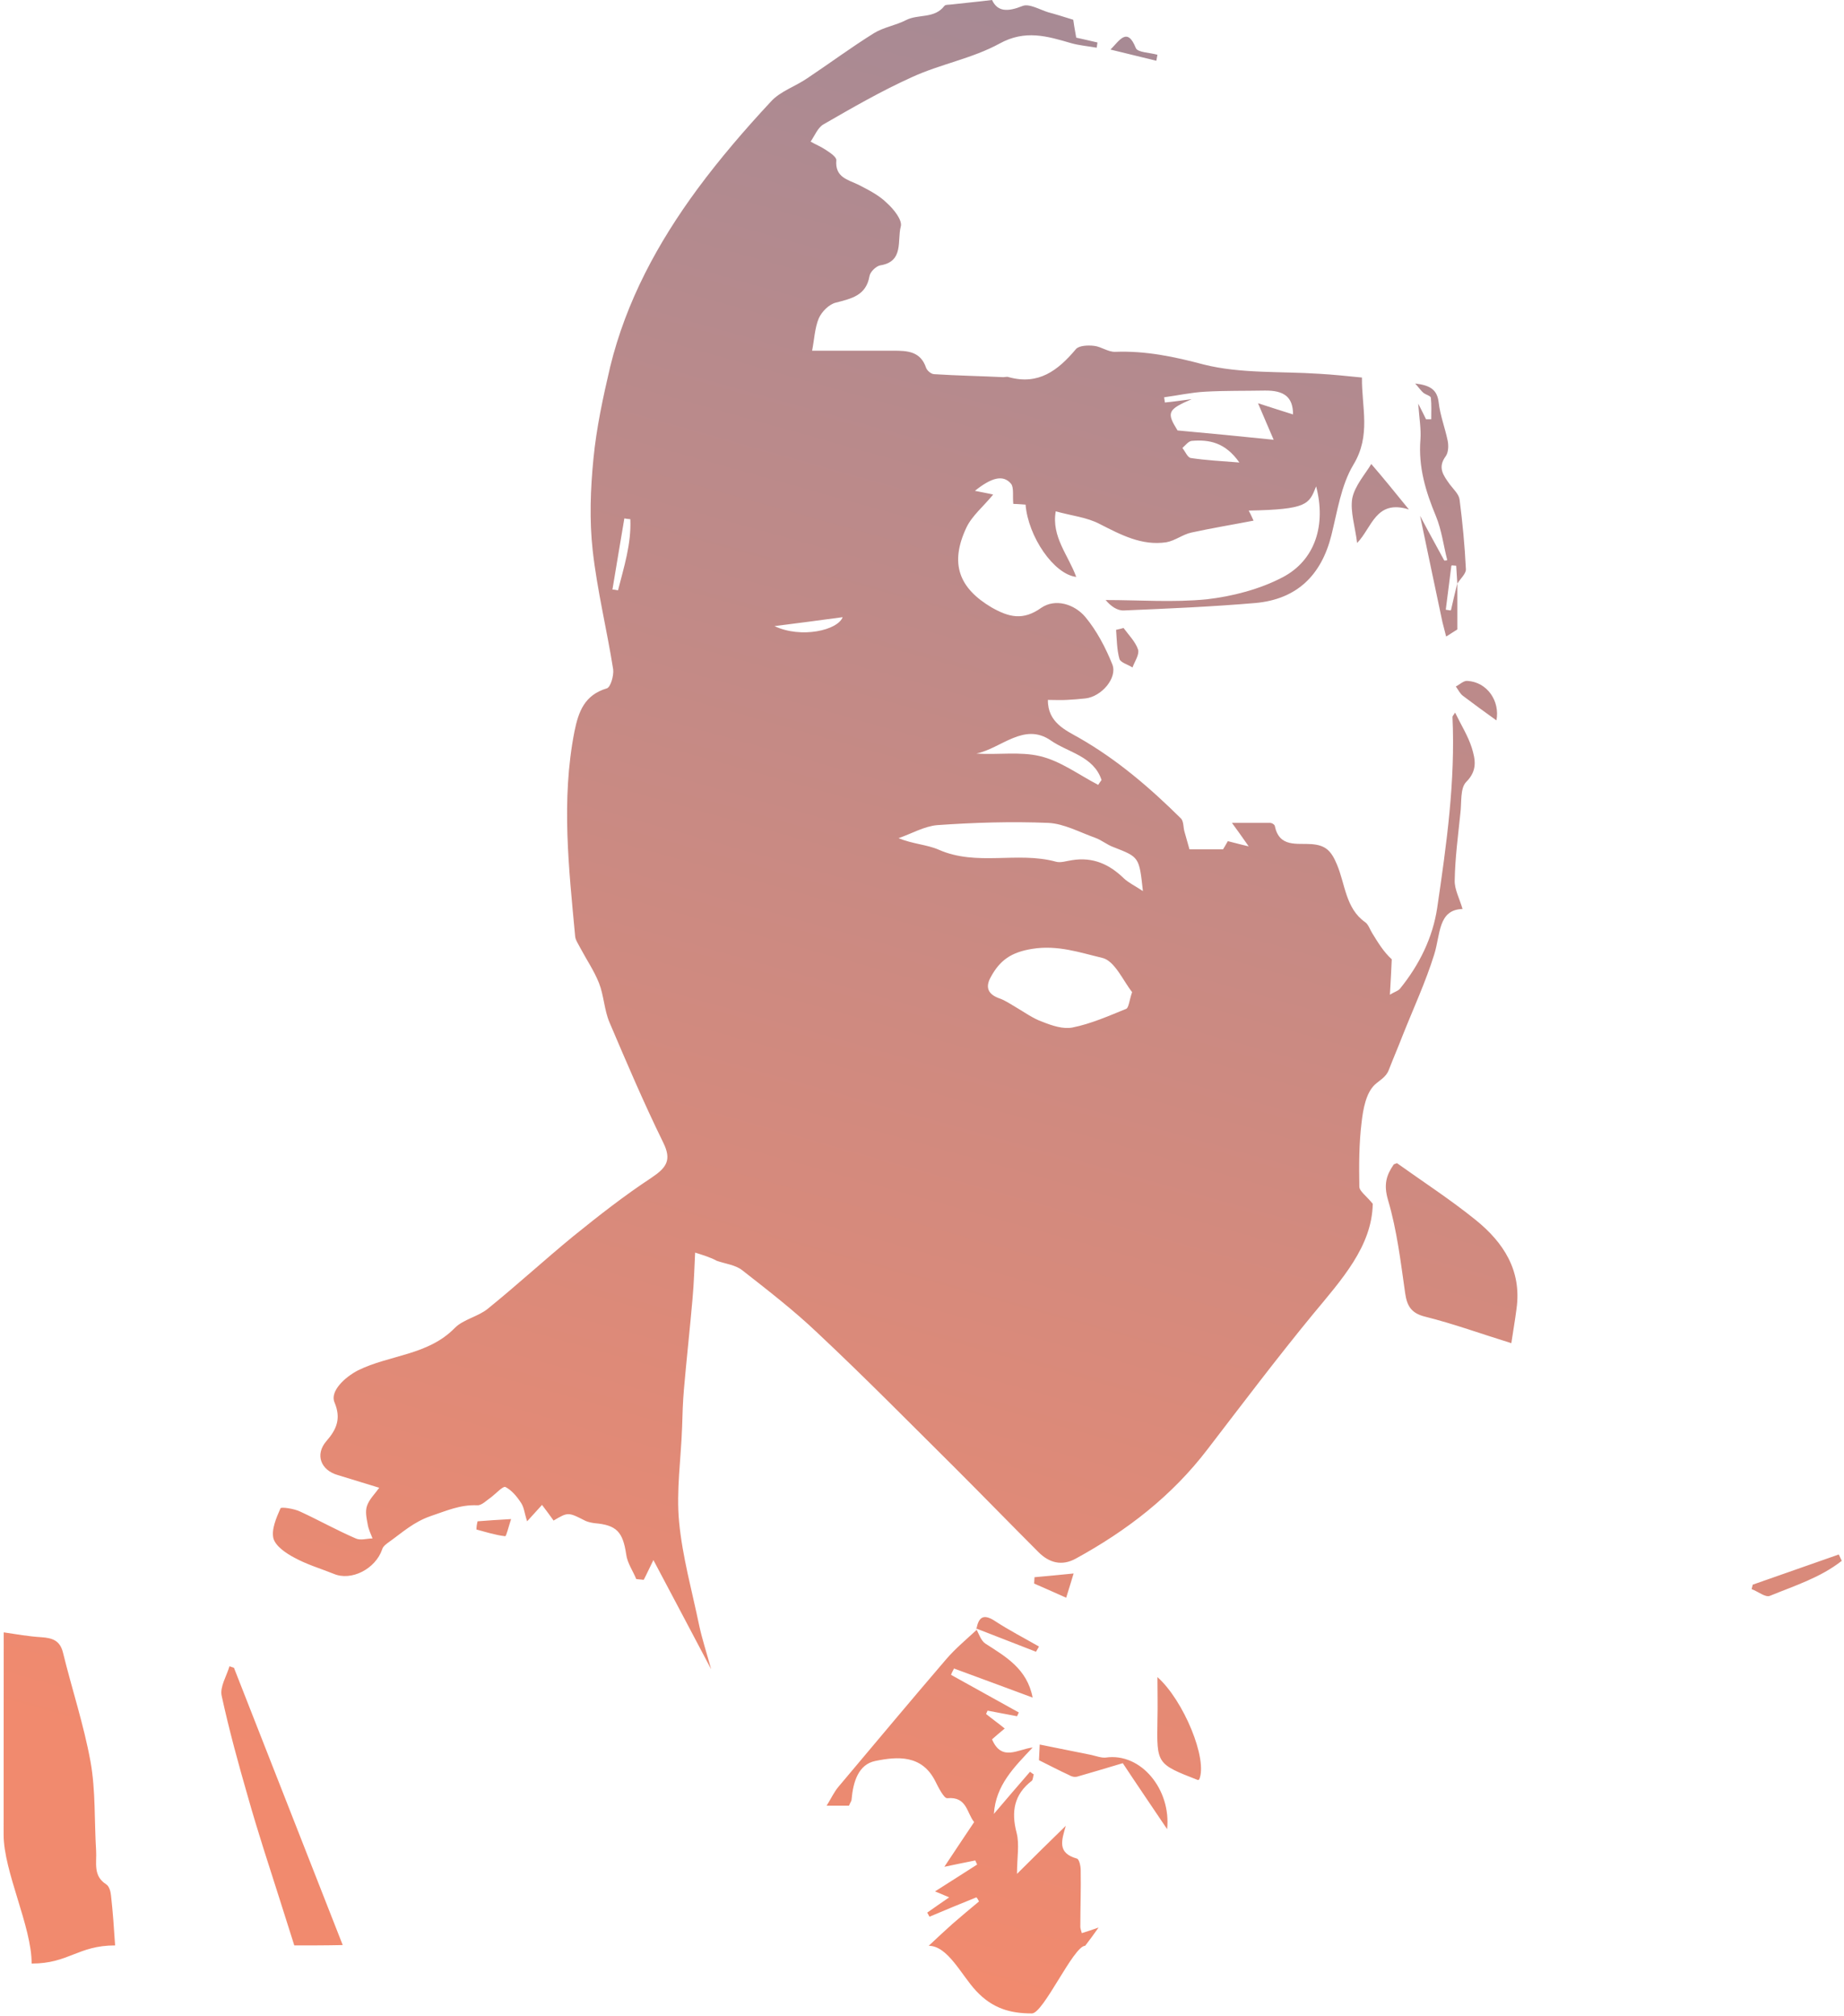 <?xml version="1.0" encoding="UTF-8" standalone="no"?>
<svg width="495px" height="541px" viewBox="0 0 495 541" version="1.1" xmlns="http://www.w3.org/2000/svg" xmlns:xlink="http://www.w3.org/1999/xlink">
    <!-- Generator: Sketch 3.6.1 (26313) - http://www.bohemiancoding.com/sketch -->
    <title>malik</title>
    <desc>Created with Sketch.</desc>
    <defs>
        <linearGradient x1="63.436%" y1="0%" x2="39.006%" y2="94.388%" id="linearGradient-1">
            <stop stop-color="#6A3C4F" offset="0%"></stop>
            <stop stop-color="#E73C0E" offset="100%"></stop>
        </linearGradient>
        <path d="M391.195,156.52 C391.197,156.547 391.198,156.573 391.2,156.6 C392,155.3 393.6,153.9 393.5,152.7 C393.2,146.4 392.6,140.2 391.8,134 C391.6,132.6 390.2,131.3 389.2,130 C387.5,127.6 385.8,125.5 388.1,122.4 C388.8,121.4 388.9,119.6 388.6,118.2 C387.9,114.8 386.6,111.5 386.2,108 C385.8,104.6 384,103.4 379.9,102.9 C381.1,104.3 381.5,104.9 382.1,105.4 C382.7,105.9 384,106.2 384.1,106.7 C384.3,108.6 384.2,110.6 384.2,112.5 L382.8,112.5 C382.3,111.4 381.7,110.3 380.7,108.3 C381,112.3 381.5,115.1 381.3,117.9 C380.7,125.3 382.7,131.9 385.5,138.6 C387,142.3 387.5,146.4 388.5,150.3 C388.2,150.4 388,150.4 387.7,150.4 C385.6,146.5 383.4,142.6 381.2,138.4 C383.3,148.3 385.2,157.6 387.2,166.9 C387.5,168.2 387.9,169.5 388.2,170.8 C389.2,170.2 390.2,169.5 391.2,168.9 L391.2,156.5 C390.6,159 390,161.4 389.5,163.7 C389.477,163.694 389.453,163.689 389.429,163.684 C389.419,163.722 389.41,163.761 389.4,163.8 C389,163.7 388.5,163.7 388.1,163.6 C388.6,159.7 389.1,155.7 389.6,151.8 C389.629,151.8 389.658,151.801 389.687,151.802 C389.691,151.768 389.696,151.734 389.7,151.7 C390.1,151.7 390.5,151.8 390.9,151.8 C390.998,153.37 391.096,154.941 391.194,156.511 C391.2,156.501 391.2,156.5 391.2,156.5 C391.198,156.507 391.197,156.513 391.195,156.52 Z M262,437 C262,437 262.1,437.1 262.2,437.3 C259.4,439.9 256.5,442.3 254,445.2 C244.3,456.5 234.7,468 225.1,479.4 C223.9,480.8 223.1,482.6 221.9,484.5 L227.9,484.5 C228.2,483.7 228.6,483.3 228.6,482.8 C229,478.2 230.4,473.4 235,472.5 C240.9,471.3 247.4,470.8 251,477.8 C251.9,479.6 253.4,482.6 254.3,482.5 C259.6,482 259.5,486.5 261.5,488.9 C258.8,492.9 256.3,496.7 253.5,500.9 C256.8,500.2 259.3,499.7 261.8,499.2 C262,499.6 262.1,499.9 262.3,500.3 C258.6,502.7 254.9,505 251,507.5 C252.3,508 253.3,508.5 254.8,509.1 C252.5,510.7 250.7,511.9 248.9,513.2 C249.1,513.5 249.3,513.9 249.5,514.3 C253.7,512.5 257.9,510.8 262.1,509.1 C262.4,509.4 262.6,509.8 262.8,510.2 C260.4,512.2 258,514.2 255.7,516.2 C253.6,518.1 251.4,520.1 249.3,522.1 C254.427,522.1 258.033,529.91 262,534.172 C266.451,538.954 271.248,540.248 277,540.248 C280.121,540.248 288.179,522.1 291.3,522.1 C292.4,520.7 293.4,519.3 294.9,517.2 C292.9,517.9 291.7,518.3 290.4,518.7 C290.2,517.9 290,517.5 290,517 C290,511.9 290.2,506.9 290.1,501.8 C290.1,500.7 289.7,498.9 289.1,498.7 C283.7,497.2 285,493.8 286.1,489.9 C281.8,494.1 277.5,498.3 273,502.8 C273,498.4 273.7,494.9 272.9,491.8 C271.4,486.1 272.2,481.5 277,477.8 C277.3,477.5 277.3,476.7 277.5,476.1 C277.1,475.9 276.8,475.6 276.5,475.4 C273.3,479.1 270.1,482.8 266.8,486.7 C267.3,479 272.2,474.2 277.2,468.9 C273.3,469.3 268.9,472.8 266.3,466.7 C267.3,465.8 268.5,464.8 269.7,463.8 C268,462.4 266.3,461.2 264.7,459.9 C264.8,459.6 265,459.3 265.1,459 C267.7,459.5 270.4,460 273,460.5 C273.2,460.2 273.3,459.8 273.5,459.5 C267.4,456.1 261.4,452.8 255.3,449.4 C255.5,448.8 255.8,448.3 256.1,447.7 C263.1,450.3 270,452.8 277.2,455.5 C275.7,447.7 269.9,444.5 264.5,441 C263.3,440.2 262.8,438.4 262,437 L261.9,436.9 C267.3,439 272.7,441.1 278.1,443.2 C278.4,442.7 278.6,442.3 278.9,441.8 C274.9,439.5 270.8,437.4 267,434.9 C263.9,432.9 262.7,434 262.1,437.1 L262,437 Z M11.1,439.3 C14.1,439.5 16.1,440.2 16.9,443.4 C19.3,453.2 22.5,462.8 24.3,472.7 C25.7,480.5 25.3,488.6 25.8,496.6 C26,499.8 24.9,503.3 28.5,505.6 C29.3,506.1 29.7,507.5 29.8,508.6 C30.3,513 30.6,517.5 30.9,522 C20.9,522 18.492,526.869 8.492,526.869 C8.528,516.958 0.958,502.177 0.973,492.266 C1,474.177 1,456.089 1,438 C4.4,438.5 7.7,439.1 11.1,439.3 Z M79,522 C77.7,517.9 76.4,513.8 75.1,509.7 C72.2,500.6 69.2,491.5 66.6,482.3 C64,473.3 61.5,464.2 59.5,455 C59,452.6 60.8,449.8 61.6,447.1 C62,447.2 62.4,447.4 62.8,447.5 C72.5,472.3 82.3,497.1 92,521.9 C87.7,522 83.3,522 79,522 Z M186.6,336.1 C186.4,339.8 186.3,344.2 185.9,348.5 C185.2,356.6 184.3,364.6 183.6,372.7 C183.3,376.1 183.2,379.6 183.1,383 C182.8,391.5 181.5,400 182.3,408.4 C183.2,417.8 185.8,427 187.7,436.2 C188.5,439.9 189.7,443.5 190.9,447.9 C185.7,438.1 181,429.1 175.4,418.6 C174.1,421.2 173.5,422.6 172.8,423.9 C172.1,423.8 171.5,423.8 170.8,423.7 C169.9,421.5 168.4,419.4 168.1,417.1 C167.2,411 165.5,409.2 159.6,408.7 C158.8,408.6 157.9,408.4 157.2,408.1 C152.5,405.7 152.5,405.7 148.6,408 C147.7,406.7 146.7,405.4 145.5,403.8 C144.3,405.1 143.3,406.2 141.5,408.2 C140.8,406.1 140.7,404.5 139.9,403.3 C138.8,401.6 137.4,399.9 135.7,399 C135,398.7 133.2,400.7 131.9,401.7 C130.7,402.5 129.3,404 128.1,403.9 C123.5,403.7 119.8,405.4 115.6,406.8 C111,408.4 108,411.2 104.5,413.7 C103.8,414.2 102.8,414.9 102.6,415.7 C100.8,421 94.3,424.3 89.6,422.3 C86.1,420.9 82.4,419.8 79.1,418 C76.8,416.8 74,414.9 73.4,412.8 C72.8,410.4 74.2,407.2 75.3,404.7 C75.5,404.3 79,404.8 80.6,405.6 C85.6,407.9 90.4,410.6 95.5,412.8 C96.8,413.4 98.5,412.8 100,412.8 C99.5,411.5 98.9,410.3 98.7,409 C98.4,407.4 98,405.6 98.5,404.1 C99.1,402.3 100.6,400.9 101.8,399.2 C97.9,398 94.3,396.9 90.7,395.8 C86.1,394.5 84.5,390.3 87.6,386.7 C90.4,383.5 91.6,380.6 89.8,376.3 C88.5,373.3 92.6,369.5 96.1,367.7 C104.6,363.5 114.9,363.7 122.1,356.3 C124.4,354 128.3,353.3 130.9,351.2 C138.7,344.9 146.1,338.1 153.9,331.7 C160.7,326.2 167.6,320.8 174.9,316 C178.9,313.3 180.4,311.3 178,306.5 C172.8,295.9 168.2,285.1 163.6,274.3 C162.2,271 162.1,267.1 160.8,263.8 C159.5,260.5 157.5,257.6 155.8,254.4 C155.3,253.4 154.5,252.3 154.4,251.3 C152.7,233 150.6,214.7 154.2,196.3 C155.3,190.9 156.9,186.5 162.9,184.7 C163.9,184.4 164.8,181.3 164.6,179.6 C162.9,168.9 160.3,158.4 159.1,147.7 C158.2,139.6 158.5,131.2 159.3,123.1 C160.1,114.8 161.9,106.5 163.8,98.4 C168.1,80.8 176.6,65.1 187.3,50.6 C193.3,42.5 200,34.7 206.9,27.3 C209.4,24.5 213.5,23.2 216.7,21 C222.7,17 228.5,12.7 234.6,8.9 C237.2,7.3 240.5,6.8 243.2,5.4 C246.5,3.7 250.8,5.1 253.5,1.6 C253.8,1.2 254.7,1.3 255.4,1.2 C258.8,0.8 262.3,0.5 266.3,0 C267.8,3.2 270.5,3.2 274.5,1.6 C276.3,0.9 279.1,2.6 281.4,3.3 C283.3,3.8 285.2,4.4 288.1,5.3 C288.2,6.1 288.5,7.9 288.9,10.1 C290.6,10.5 292.6,10.9 294.6,11.4 C294.5,11.9 294.5,12.3 294.4,12.8 C292.1,12.4 289.8,12.2 287.6,11.6 C281.1,9.7 275.2,7.9 268.3,11.7 C261,15.7 252.4,17.2 244.8,20.7 C236.6,24.4 228.8,28.9 221,33.4 C219.5,34.3 218.7,36.4 217.6,38 C219,38.8 220.5,39.4 221.8,40.3 C222.9,41 224.6,42.2 224.5,43 C224.1,47.6 227.6,48.2 230.5,49.6 C233.2,51 236,52.4 238.1,54.5 C239.9,56.1 242.3,59.1 241.8,60.8 C240.8,64.5 242.7,70.2 236.3,71.2 C235.2,71.4 233.6,72.9 233.4,74.1 C232.5,79.3 228.6,80.1 224.4,81.2 C222.6,81.6 220.6,83.6 219.8,85.4 C218.7,88 218.6,91.1 218,94.1 L239.7,94.1 C243.5,94.1 247.1,94.2 248.6,98.7 C248.9,99.5 250,100.4 250.8,100.4 C257,100.8 263.2,100.9 269.3,101.2 C269.8,101.2 270.3,101 270.8,101.2 C278.8,103.4 284,99.4 288.8,93.7 C289.6,92.7 292.1,92.6 293.7,92.8 C295.6,93 297.5,94.5 299.4,94.4 C307.6,94.1 315.2,95.7 323.1,97.8 C333,100.3 343.8,99.6 354.2,100.3 C357.8,100.5 361.5,100.9 365.6,101.3 C365.5,109.3 368.1,116.8 363.3,124.7 C360,130.2 359,137.2 357.4,143.6 C354.7,154.4 348.1,160.8 337,161.8 C325.3,162.8 313.5,163.3 301.7,163.8 C300,163.9 298.2,162.7 296.8,161 C305.9,161 315,161.7 324,160.8 C330.9,160 338.2,158.1 344.3,154.9 C353.1,150.3 356,140.8 353.3,130.5 C351.4,135.3 351,136.7 335.2,137 C335.6,137.7 335.9,138.4 336.5,139.7 C330.8,140.8 325.3,141.7 319.8,142.9 C317.5,143.4 315.4,145.1 313.1,145.5 C306.5,146.5 300.9,143.5 295.2,140.6 C291.8,138.8 287.7,138.4 283.4,137.2 C282.2,144 286.8,149 288.9,154.8 C282.9,154.1 276,144 275.3,135.4 C273.9,135.3 272.5,135.2 272,135.2 C271.8,133 272.2,130.8 271.4,129.8 C269.3,127.3 266.2,128.1 261.7,131.7 C263.6,132.1 265.4,132.4 266.6,132.7 C264,135.9 260.9,138.4 259.4,141.6 C254.9,151.2 257.4,157.8 266.2,163 C270.8,165.6 274.6,166.6 279.5,163.1 C283.3,160.5 288.4,162.1 291.3,165.5 C294.4,169.2 296.8,173.8 298.6,178.3 C300,181.9 295.7,186.9 291.4,187.4 C289.7,187.6 288.1,187.7 286.4,187.8 C284.8,187.9 283.2,187.8 281.3,187.8 C281.2,193.9 286.2,196 289.7,198 C300,203.9 308.7,211.4 317,219.6 C317.8,220.4 317.6,222.1 318,223.3 C318.5,225.1 319,226.9 319.3,227.9 L328.3,227.9 C328.3,227.9 329,226.8 329.6,225.7 C330.9,226 332.2,226.4 335.2,227.1 C333.2,224.2 332,222.6 330.7,220.8 L341,220.8 C341.4,220.8 342.1,221.2 342.2,221.6 C343.4,227.5 348.2,226.2 352.1,226.5 C355.7,226.8 357.3,228.1 358.9,232 C361.1,237.2 361.2,243.7 366.4,247.4 C367.3,248 367.7,249.3 368.3,250.3 C369.9,252.9 371.4,255.4 373.6,257.4 C373.5,260.3 373.3,263.2 373.1,266.9 C374.4,266.1 375.3,265.9 375.8,265.3 C381,258.9 384.6,251.6 385.8,243.6 C388.3,226.6 390.7,209.6 389.9,192.4 C389.9,192.1 390.2,191.9 390.6,191.2 C392.2,194.5 394.1,197.5 395.1,200.7 C396,203.7 396.7,206.7 393.6,209.8 C391.9,211.5 392.4,215.4 392,218.4 C391.4,224.3 390.6,230.2 390.5,236.2 C390.4,238.6 391.8,241.1 392.6,243.9 C386,244.1 386.7,250.7 385,256.1 C382.7,263.5 379.4,270.6 376.5,277.9 C375.3,281 374,284 372.8,287.1 C372.1,289 370.3,289.9 369.1,291 C366.7,293.2 365.9,297.6 365.5,301.2 C364.8,306.9 364.8,312.7 364.9,318.4 C364.9,319.6 366.7,320.8 368.5,323 C368.3,334.4 360.2,343.3 352.4,352.7 C342.7,364.5 333.5,376.7 324.2,388.8 C314.6,401.4 302.5,410.7 288.8,418.2 C285,420.3 281.6,419.3 278.8,416.5 C271.4,409.1 264.1,401.6 256.7,394.2 C244.3,381.9 232.1,369.5 219.4,357.6 C213.1,351.6 206.1,346.2 199.2,340.8 C197.4,339.4 194.7,339.1 192.4,338.3 C190.8,337.4 188.8,336.8 186.6,336.1 Z M375,312.1 C382,317.1 389.4,321.9 396.2,327.4 C403.6,333.4 408.5,340.9 407.1,351.1 C406.7,354.3 406.1,357.6 405.7,360.4 C397.6,357.9 390.2,355.2 382.6,353.3 C378.9,352.4 377.7,350.5 377.2,347 C376,338.6 375,330.1 372.6,322 C371.4,317.9 372.1,315.4 374.1,312.5 C374.1,312.4 374.5,312.3 375,312.1 Z M321.9,477.5 C321.7,477.5 321.6,477.7 321.5,477.6 C310.5,473.3 310.5,473.3 310.7,461.6 C310.8,457.6 310.7,453.7 310.7,450 C317.7,456.2 324.3,472.1 321.9,477.5 Z M313.3,490.8 C309.2,484.7 305.3,479 301.4,473.1 C297,474.4 293.1,475.6 289.2,476.7 C288.5,476.9 287.6,476.7 287,476.3 C284.4,475.1 281.9,473.8 278.9,472.3 C278.9,472 279,470.6 279.1,468.1 C284,469.1 288.5,470 293,470.9 C294.3,471.2 295.6,471.7 296.8,471.6 C306.3,470.2 314.4,480.2 313.3,490.8 Z M378.2,136.7 C369.3,133.9 368.3,141.6 364.3,145.7 C363.8,141.4 362.4,137.3 363,133.7 C363.7,130.3 366.5,127.2 368.1,124.5 C371.3,128.2 374.3,131.9 378.2,136.7 Z M494.4,418.8 C488.7,423.3 481.7,425.5 475.1,428.2 C473.9,428.7 471.9,427 470.2,426.4 C470.3,426 470.4,425.6 470.5,425.2 C478.2,422.5 485.9,419.8 493.6,417.1 C493.9,417.7 494.1,418.2 494.4,418.8 Z M401.7,193.3 C398.5,191 395.6,188.9 392.7,186.7 C391.9,186.1 391.4,185 390.8,184.2 C391.8,183.7 392.9,182.6 393.9,182.7 C399.2,183 402.7,188.1 401.7,193.3 Z M301.6,168.5 C303,170.4 304.8,172.2 305.5,174.3 C305.9,175.6 304.6,177.5 304,179.1 C302.8,178.3 300.8,177.8 300.5,176.8 C299.8,174.3 299.8,171.6 299.6,169 C300.4,168.8 301,168.7 301.6,168.5 Z M286.2,428.7 C282.9,427.2 280.3,426.1 277.6,424.9 C277.6,424.3 277.7,423.8 277.7,423.2 C281,422.9 284.3,422.6 288.2,422.2 C287.5,424.6 286.9,426.4 286.2,428.7 Z M128.2,408.2 C130.8,408 133.5,407.8 137.2,407.6 C136.5,409.7 135.9,412.3 135.6,412.2 C133,411.9 130.5,411.1 127.9,410.4 C127.9,409.7 128,409 128.2,408.2 Z M310.4,16.3 C306.3,15.3 302.2,14.3 298.1,13.3 C300.5,10.9 302.6,7.1 304.9,12.9 C305.4,14.1 308.7,14.1 310.7,14.7 C310.6,15.2 310.5,15.7 310.4,16.3 Z M303.9,266.2 C303.1,268.6 303,270.4 302.3,270.7 C297.6,272.6 292.9,274.7 287.9,275.7 C285.4,276.2 282.4,275.2 279.9,274.2 C277.3,273.3 275,271.6 272.6,270.2 C271.2,269.4 269.8,268.4 268.3,267.9 C265.2,266.8 264.4,264.9 266,262.1 C268.4,257.7 271.4,255.5 277.1,254.6 C283.9,253.5 289.9,255.6 295.8,257 C299.2,257.7 301.5,263.2 303.9,266.2 Z M306.8,239.1 C304.7,237.7 303,236.9 301.7,235.7 C297.8,231.9 293.4,229.9 287.8,230.8 C286.3,231 284.7,231.6 283.4,231.2 C273.1,228.4 262.2,232.5 252,228 C248.8,226.6 245.1,226.5 241.2,224.9 C244.7,223.7 248.1,221.7 251.6,221.4 C261.5,220.7 271.5,220.4 281.4,220.8 C285.6,221 289.8,223.3 294,224.8 C295.7,225.4 297.2,226.7 298.9,227.3 C305.8,230 305.8,229.9 306.8,239.1 Z M347.1,111.2 C344,110.2 341.3,109.4 337.7,108.2 C339.3,112 340.5,114.7 341.9,118 C333.3,117.1 324.8,116.3 316.1,115.5 C313.1,110.7 313.4,109.9 319.9,107.1 C316.9,107.5 314.8,107.8 312.7,108 C312.6,107.5 312.6,107.1 312.5,106.6 C316.2,106.1 319.8,105.3 323.5,105.1 C328.8,104.8 334.1,104.9 339.4,104.8 C344.8,104.7 347.1,106.6 347.1,111.2 Z M294.8,210.6 C289.6,207.9 284.7,204.2 279.2,202.9 C273.8,201.6 267.8,202.6 262.1,202.2 C268.8,200.8 274.9,193.7 282.1,198.7 C286.7,201.9 293.6,202.9 295.7,209.3 C295.4,209.7 295.1,210.1 294.8,210.6 Z M332.7,124.1 C327.6,123.7 323.7,123.5 319.7,122.9 C318.8,122.8 318.2,121.2 317.4,120.2 C318.2,119.5 319,118.4 319.9,118.3 C324.6,117.9 328.9,118.7 332.7,124.1 Z M207.9,168 C214.2,167.2 220.4,166.4 226.2,165.6 C224.9,169.1 215.1,171.4 207.9,168 Z M164.4,158.2 C165.5,151.8 166.5,145.4 167.6,139.1 C168.1,139.2 168.7,139.3 169.2,139.3 C169.5,145.9 167.5,152.1 165.9,158.4 C165.4,158.3 164.9,158.2 164.4,158.2 Z" id="path-2"></path>
    </defs>
    <g id="Page-1" stroke="none" stroke-width="1" fill="none" fill-rule="evenodd">
        <g id="malik">
            <use fill-opacity="0.6" fill="url(#linearGradient-1)" fill-rule="evenodd" xlink:href="#path-2"></use>
            <use fill="none" xlink:href="#path-2"></use>
        </g>
    </g>
</svg>